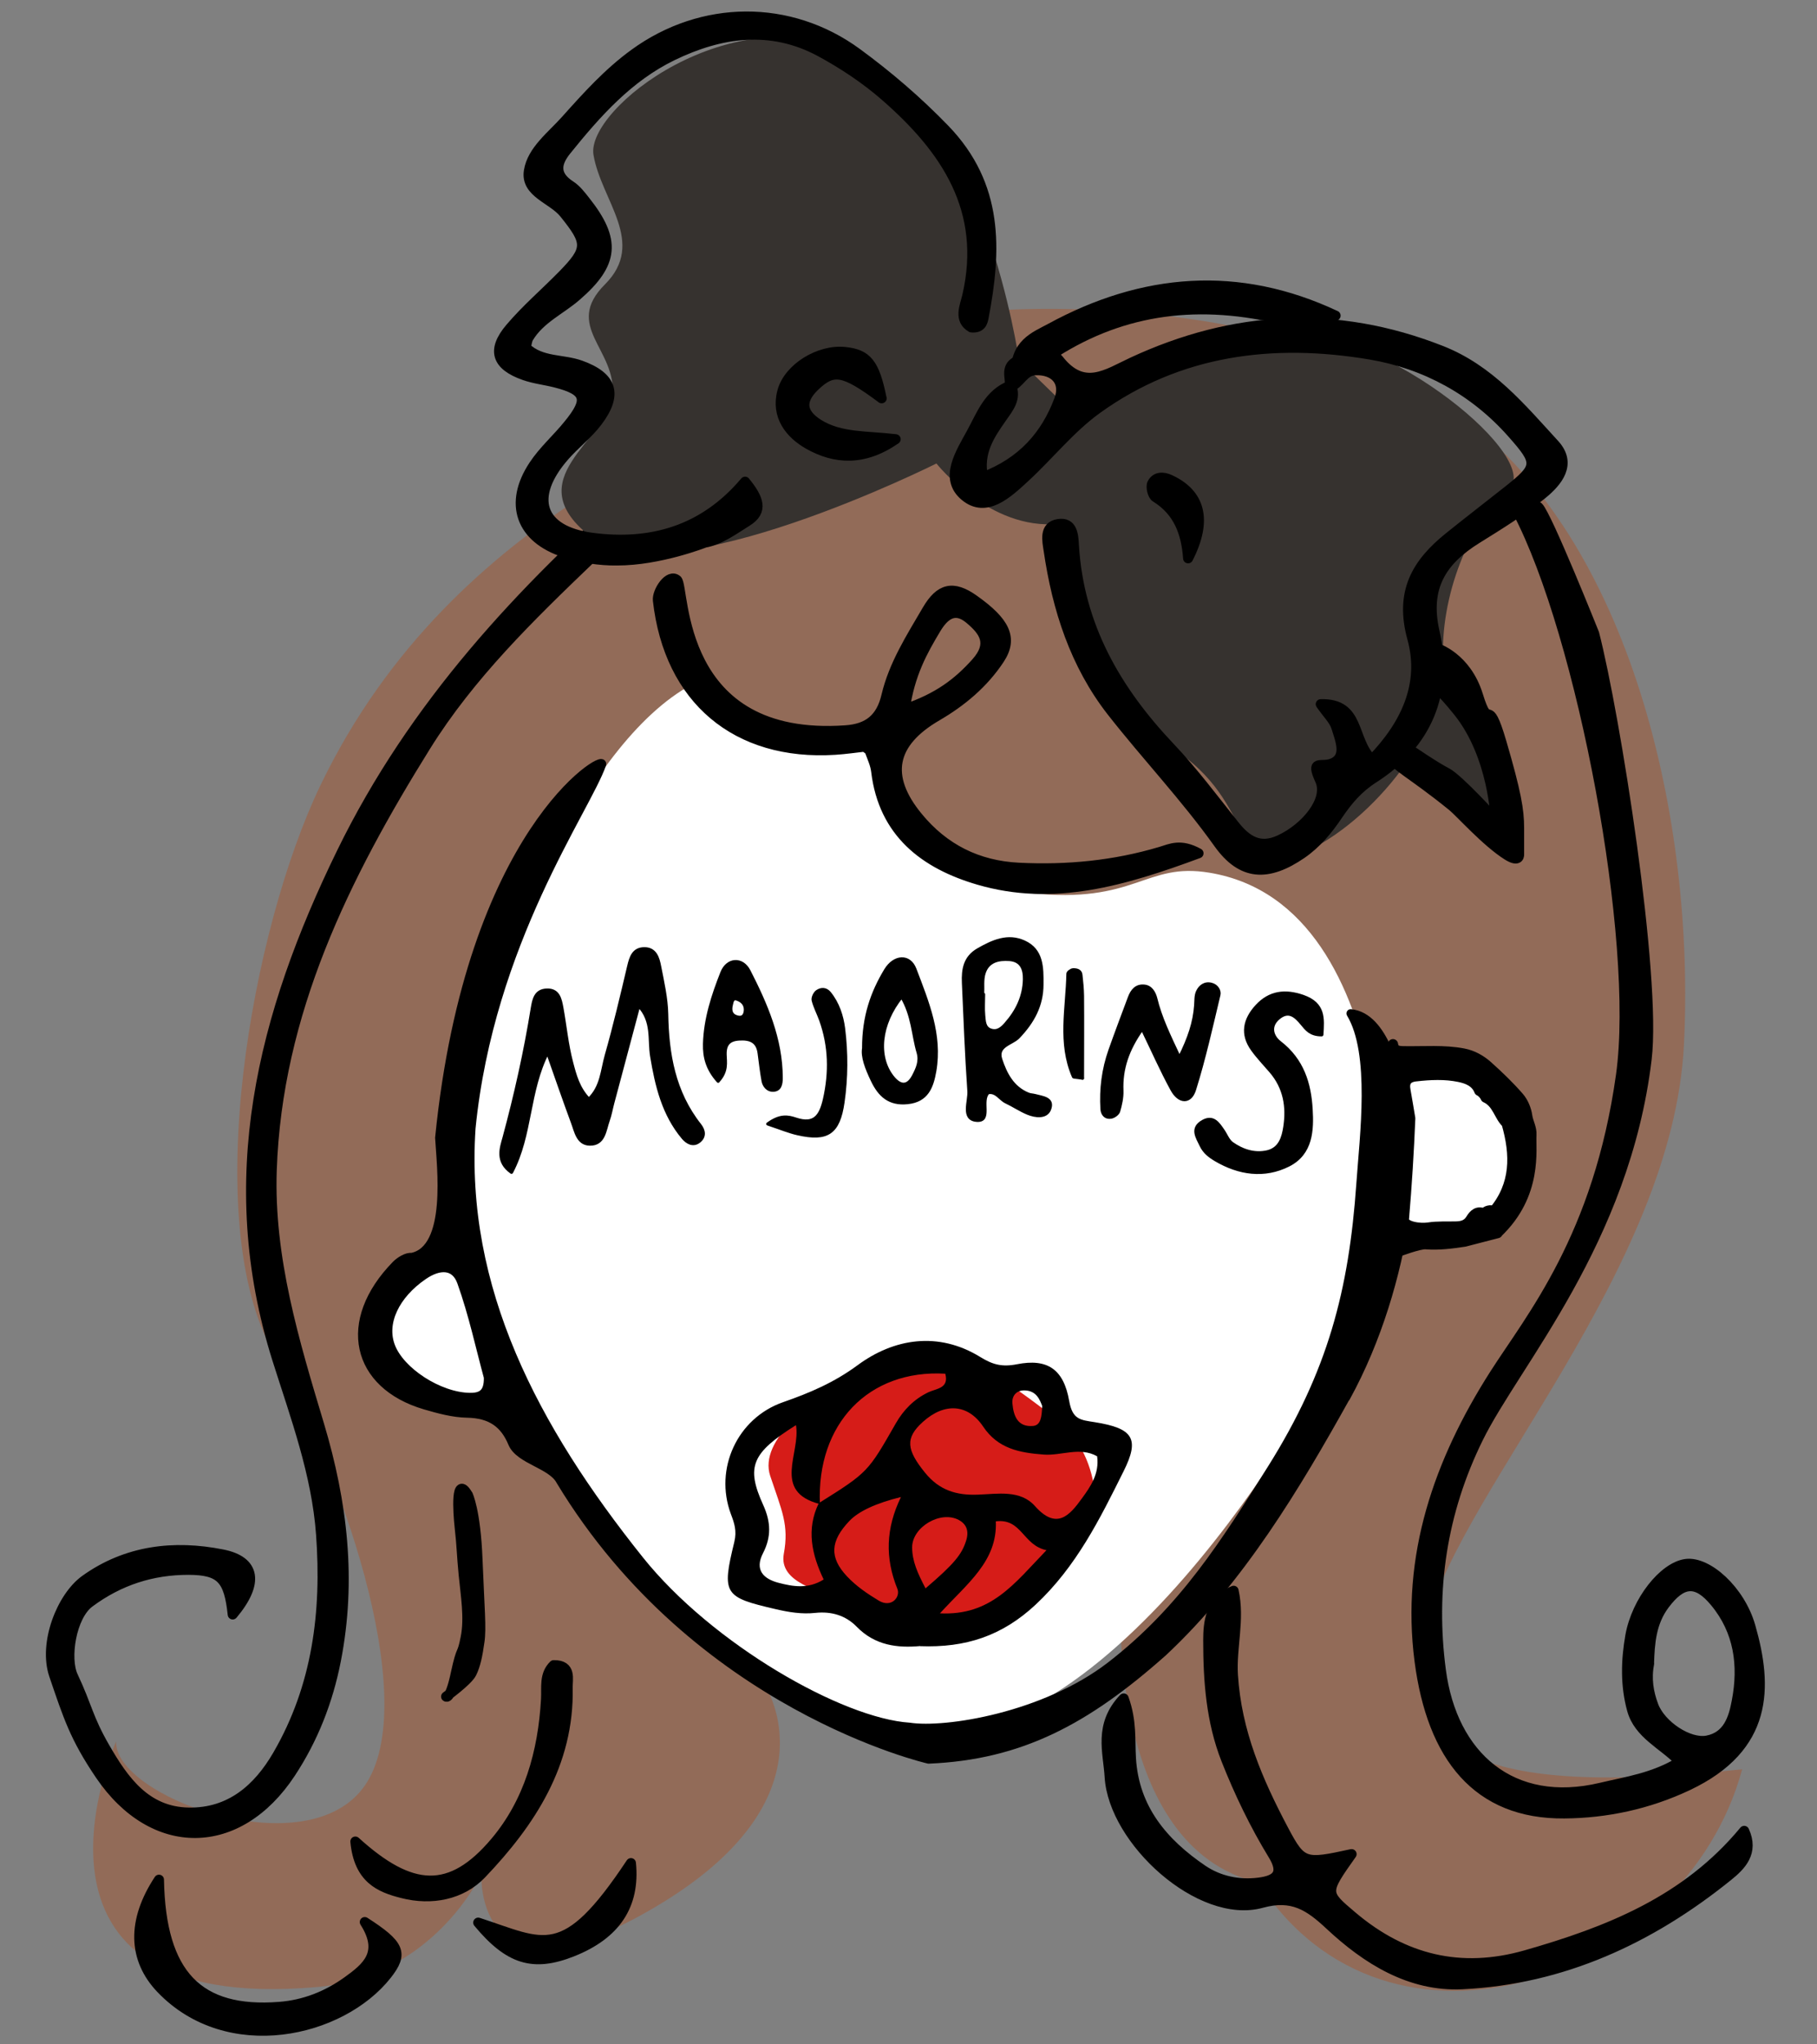 <?xml version="1.0" encoding="UTF-8"?>
<svg id="_レイヤー_2" data-name="レイヤー 2" xmlns="http://www.w3.org/2000/svg" xmlns:xlink="http://www.w3.org/1999/xlink" viewBox="0 0 160 180">
  <rect x="0" y="0" width="160" height="180" fill="#808080" stroke="none"/>
  <defs>
    <style>
      .cls-1 {
        stroke-width: .88px;
      }

      .cls-1, .cls-2, .cls-3, .cls-4, .cls-5, .cls-6, .cls-7 {
        stroke: #000;
        stroke-linecap: round;
        stroke-linejoin: round;
      }

      .cls-2 {
        stroke-width: .29px;
      }

      .cls-8, .cls-7 {
        fill: #fff;
      }

      .cls-9 {
        fill: #d61c18;
      }

      .cls-3 {
        stroke-width: .32px;
      }

      .cls-10 {
        clip-path: url(#clippath);
      }

      .cls-11 {
        fill: none;
      }

      .cls-4 {
        stroke-width: .75px;
      }

      .cls-5 {
        stroke-width: .28px;
      }

      .cls-6, .cls-7 {
        stroke-width: .9px;
      }

      .cls-12 {
        fill: #926b58;
      }

      .cls-13 {
        fill: #36322f;
      }
    </style>
    <clipPath id="clippath">
      <rect class="cls-11" width="160" height="180"/>
    </clipPath>
  </defs>
  <g id="_14" data-name="14">
    <g class="cls-10">
      <g>
        <g>
          <path class="cls-12" d="m50.84,43.97c-7.55,5.03-16.6,12.63-22.64,25.21-6.04,12.58-10.66,38.34-4.12,49.91s13.15,31.61,7.82,38.43c-5.33,6.82-21.91.55-21.67-4.19,0,0-10.84,24.09,17.61,21.63,10.39-.9,14.55-9.97,14.55-9.97,0,0-.72,12.44,15.39,2.87,16.11-9.56,9.59-19.44,9.59-19.44l31.32-7.61s-1.22,21.85,12.15,24.95c11.36,17.7,37.54,8.64,42.57-9.98-23.66,2.52-30.7-1.51-27.68-13.09,3.02-11.58,21.55-31.02,22.55-50.65,1.01-19.63-4.61-44.5-19.69-55.44-15.08-10.94-45.16-11.5-56.74-5.96-11.58,5.54-21.01,13.32-21.01,13.32Z"/>
          <path class="cls-1" d="m20.49,142.15c-.33-3.12-1.04-3.92-3.9-3.93-3.2,0-6.1.93-8.72,2.88-1.61,1.2-2.18,4.91-1.44,6.49,1.27,2.7,1.31,3.69,2.8,6.27,1.67,2.9,3.61,5.67,7.39,5.73,3.65.06,6.11-2.09,7.84-5.08,3.49-6.02,4.31-12.6,3.81-19.42-.39-5.35-2.26-10.36-3.85-15.39-5-15.83-1.33-30.31,5.68-44.66,6.31-12.92,15.77-23.07,26.36-32.37,2.54-2.23,5.21-4.62,9.09-3.87.59.11,1.12.5,2.89,1.32-7.87.27-12.07,4.87-16.48,9.11-5.29,5.07-10.58,10.22-14.47,16.47-7.14,11.46-13.09,23.46-13.56,37.34-.26,7.74,1.98,15.11,4.17,22.4,2.06,6.87,2.86,13.69,1.48,20.75-.7,3.58-2,6.9-3.99,9.92-4.6,6.98-12.11,7.05-16.78.15-2.22-3.28-2.8-5.11-4.05-8.78-.94-2.77.64-6.87,2.75-8.38,3.64-2.6,7.8-3.09,12.07-2.24,2.94.58,3.21,2.54.92,5.28Z"/>
          <path class="cls-13" d="m89.73,31.71s-3.13-21.93-14.26-27.05c-11.13-5.12-23.88,4.95-23.21,8.97s4.7,7.72,1.01,11.41c-3.69,3.69,1.01,5.7.67,9.73s-8.63,7.37-1.8,12.58,30.32-6.54,30.32-6.54c0,0,4.69,5.92,10.73,5.31,0,0,1.92,14.75,9.86,19.65s5.14,12.2,11.57,9.39c6.43-2.81,12.8-11.2,12.47-16.9s2.35-12.34,5.7-15.06-10.74-14.13-19.13-13.79c-8.39.34-20.38,5.77-20.38,5.77l-3.55-3.46Z"/>
          <path class="cls-13" d="m123.75,58.54s5.01,1.9,5.7,4.66c.69,2.76,2.94,5.35,2.94,6.05s1.55,2.94,0,2.42-5.87-1.04-7.6-3.28-4.84-5.87-4.84-5.87l3.8-3.97Z"/>
          <path class="cls-1" d="m135.46,44.64c.78.78,4.92,11.14,4.92,11.14,1.84,7.15,5.5,30.16,4.62,37.48-1.93,16.04-11.57,26.73-14.82,33.34-3.23,6.55-4.23,13.4-3.3,20.46.99,7.57,6.25,12.21,14.1,10.34,2.27-.54,4.6-.85,6.96-2.28-1.5-1.55-3.64-2.43-4.23-4.59-.59-2.15-.53-4.34-.15-6.5.55-3.07,2.94-6.08,4.91-6.33,1.89-.24,4.76,2.31,5.67,5.51,1.52,5.31,1.6,10.64-5.53,14.01-3.5,1.65-7.17,2.42-10.86,2.45-7.65.07-11.65-4.98-12.75-13.43-1.2-9.24,1.69-17.54,6.61-25.25,3.18-4.98,9.14-12.07,11.13-26.34,1.65-11.86-3.41-38.73-9.11-49.61,0,0,1.04-1.17,1.81-.39Zm-24.38-16.9c-7.35-1.36-13.89.03-19.85,4.44-.36.27-.81.41-1.76.87-.17-2.77,1.67-3.41,3.02-4.14,8.16-4.45,16.57-5.14,25.12-1.12l-6.53-.05Zm34.14,118.73c-.26,1.33-.06,2.55.38,3.72.65,1.72,3.1,3.37,4.73,3.06,1.82-.35,2.32-1.93,2.6-3.45.61-3.16.2-6.2-1.92-8.75-1.63-1.97-2.91-1.8-4.43.22-1.2,1.6-1.31,3.42-1.37,5.2Z"/>
          <path class="cls-1" d="m88.92,34.06c.11-.83-.52-1.84.81-2.35,1.22-.47,2.68-1.09,3.5-.04,2.2,2.8,4.23,1.27,6.47.23,8.91-4.14,17.95-4.67,27.2-1.03,4.28,1.68,7.05,5.06,9.98,8.25,1.58,1.73.26,3.3-1.06,4.38-1.8,1.47-3.81,2.71-5.79,3.94-3.08,1.92-4.59,4.27-3.71,8.17,1.23,5.4-.66,9.89-5.36,12.9-1.39.89-2.29,1.97-3.17,3.27-.86,1.28-1.86,2.49-3.18,3.4-2.96,2.02-5.25,1.96-7.31-.93-2.91-4.08-6.34-7.69-9.41-11.61-3.23-4.14-4.8-9.03-5.55-14.18-.12-.81-.44-2.12.84-2.32,1.29-.21,1.34,1.01,1.39,1.91.43,7.06,3.7,12.73,8.46,17.75,2.03,2.14,3.81,4.52,5.65,6.84,1.07,1.35,2.22,2.14,4,1.32,2.32-1.07,4.35-3.54,3.56-5.26-.85-1.87.04-1.11,1.02-1.47,1.42-.53.75-2.08.41-3.19-.2-.65-.78-1.18-1.37-2.04,3.51-.1,2.7,3.14,4.51,4.89,2.96-3.05,4.67-6.63,3.55-10.69-1.12-4.07.38-6.61,3.26-8.92,1.7-1.37,3.43-2.7,5.15-4.06,2.7-2.14,2.72-2.44.37-5.09-3.34-3.77-7.64-6.09-12.47-6.91-8.55-1.44-16.84-.43-24.09,4.8-2.35,1.7-4.21,4.06-6.36,6.04-1.49,1.37-3.39,3.18-5.26,1.61-1.86-1.56-.37-3.79.58-5.54.88-1.6,1.52-3.48,3.5-4.21.48,1.19-.21,1.98-.85,2.9-1.03,1.47-2.08,3.01-1.63,5.19,3.44-1.31,5.53-3.66,6.71-6.82.59-1.58-.39-2.66-2.11-2.59-1.06.04-1.35,1.22-2.25,1.48Z"/>
          <path class="cls-1" d="m119.02,163.25c-2.42,3.42-2.4,3.4.07,5.49,4.5,3.8,9.54,5.04,15.26,3.41,7.25-2.07,14.14-4.78,19.24-10.95.87,1.91-.28,3.06-1.45,4-6.83,5.51-14.54,9.08-23.38,9.51-4.59.22-8.42-2.19-11.66-5.22-1.81-1.69-3.29-2.69-6.01-1.94-5.4,1.49-13.05-5.48-13.38-11.11-.13-2.18-.98-4.55,1.24-6.9.73,2.02.54,3.67.64,5.27.26,4.46,2.85,7.48,6.31,9.83,1.42.96,3.15,1.34,4.93,1.12,1.63-.2,2.27-.82,1.27-2.45-1.62-2.66-2.97-5.46-4.12-8.37-1.34-3.4-1.59-6.97-1.59-10.51,0-1.53.16-3.49,2.24-4.37.56,2.54-.21,4.96-.06,7.42.31,5.02,2.2,9.37,4.46,13.64,1.6,3.03,1.86,3.03,5.97,2.13Z"/>
          <path class="cls-1" d="m14,165.5c.15,8.4,3.49,11.74,10.58,11.2,2.23-.17,4.22-.96,6.03-2.26,1.69-1.22,3.25-2.48,1.51-5.21,3.09,1.99,3.43,2.75,1.94,4.64-4.03,5.11-13.98,7.37-19.87,1.23-2.51-2.62-2.57-5.99-.19-9.6Z"/>
          <path class="cls-1" d="m31.29,162.14c4.91,4.46,8.39,4.7,12.32.04,2.96-3.51,4.21-7.89,4.47-12.57.06-1.05-.18-2.16.68-3,1.59-.02,1.21,1.25,1.23,1.98.14,6.68-3.25,11.85-7.6,16.41-1.75,1.83-4.38,2.35-6.96,1.69-1.98-.5-3.83-1.27-4.14-4.55Z"/>
          <path class="cls-1" d="m77.64,35.07c-3.37-2.5-4.26-2.63-5.89-1.08-1.33,1.27-1.22,2.39.33,3.36,1.93,1.2,4.17,1.01,6.79,1.32-2.81,1.95-5.35,1.77-7.68.45-1.6-.91-2.89-2.47-2.3-4.66.55-2.05,3.25-3.71,5.51-3.47,1.93.2,2.61.98,3.23,4.08Z"/>
          <path class="cls-1" d="m55.56,164.04c.37,3.7-1.34,6.28-5.17,7.8-3.44,1.36-5.56.71-8.28-2.56,5.83,1.9,7.56,3.64,13.45-5.24Z"/>
          <path class="cls-1" d="m104.62,49.15c-.16-2.2-.83-4.12-2.86-5.37-.27-.17-.45-.92-.3-1.21.31-.61.96-.62,1.57-.33,2.65,1.23,3.32,3.53,1.59,6.92Z"/>
        </g>
        <path class="cls-8" d="m61,60.23c-9.96,5.29-17.27,25.31-18.98,31.26s-.7,18.84-.7,18.84c0,0-9.35,3.61-7.63,8.89,1.72,5.29,11.82,4.71,11.82,4.71,0,0,14.65,26.34,34.18,28.78,19.12,2.39,37.5-32.53,37.5-32.53l4.78-9.22s2.06-31.22-15.47-34.12c-5.71-.95-6.43,2.8-15.84,1.79-7.72-.83-13.8-5.37-14.06-12.52-3.66-.76-7.92,1.28-15.59-5.88Z"/>
        <path class="cls-4" d="m118.49,123.06c-4.32,7.75-9.23,15.99-16.06,22.39-6.79,6.04-12.58,9.12-20.66,9.46,0,0-20.41-4.64-32.43-24.53-.76-1.45-3.6-1.82-4.22-3.31-.7-1.68-1.85-2.58-3.98-2.62-1.24-.02-2.51-.37-3.71-.72-6.11-1.8-7.44-7.39-2.55-12.38.33-.33.95-.72,1.37-.66,3.51-.71,2.58-8.04,2.44-10.51,2.71-27.02,14.67-33.91,14.31-32.88-1.36,3.92-9.88,15.67-11.5,32.04-.93,14.14,5.52,26.39,14.82,38.02,6.15,7.69,17.69,14.3,23.76,14.69,3.2.49,11.9-.89,17.72-5.38,6.37-4.92,10.1-10.87,14.16-17.33,5.33-8.49,7.19-15.66,7.85-25.11.29-4.17,1.25-11.48-.87-15,3.01.3,3.98,5.48,4.71,7.32,1.4,3.53.52,16.22-5.14,26.51Zm-75.51-1.8c-.7-2.56-1.33-5.53-2.35-8.38-.54-1.52-1.92-1.57-3.38-.55-2.42,1.67-3.61,4.09-2.85,6.17.82,2.25,4.26,4.47,6.96,4.51,1.07.02,1.66-.37,1.62-1.75Z"/>
        <g>
          <path class="cls-2" d="m56.24,88.53c-.78,2.92-1.53,5.74-2.28,8.55-.14.52-.23,1.06-.41,1.57-.31.87-.36,2.11-1.63,2.08-1.05-.03-1.21-1.13-1.51-1.92-.71-1.92-1.38-3.86-2.19-6.16-1.76,3.44-1.44,7.26-3.18,10.56-1.34-.94-.9-2.14-.65-3.03,1.02-3.77,1.87-7.57,2.49-11.41.13-.79.29-1.56,1.27-1.59,1.03-.04,1.18.81,1.32,1.56.29,1.6.44,3.23.85,4.79.29,1.11.59,2.29,1.53,3.26,1.14-1.07,1.17-2.55,1.54-3.85.74-2.6,1.36-5.23,1.98-7.86.19-.81.42-1.53,1.36-1.54.98-.01,1.21.83,1.35,1.57.27,1.38.59,2.78.62,4.17.06,3.54.64,6.89,2.91,9.77.39.5.46,1.01-.03,1.42-.54.45-1.08.11-1.42-.29-1.75-2.08-2.34-4.6-2.77-7.19-.24-1.45.15-3.07-1.14-4.44Z"/>
          <path class="cls-5" d="m87.03,96.19c-.75.7.31,2.54-1.01,2.45-1.35-.09-.63-1.68-.7-2.59-.22-3.17-.34-6.35-.48-9.52-.05-1.18.12-2.24,1.29-2.91,1.29-.74,2.62-1.34,4.06-.68,1.58.72,1.57,2.25,1.56,3.73,0,1.87-.81,3.32-2.08,4.65-.57.59-1.95.74-1.55,1.96.42,1.27,1.04,2.49,2.41,3.05.19.08.4.08.6.13.66.18,1.68.24,1.28,1.23-.29.71-1.23.61-1.92.32-.65-.27-1.25-.68-1.89-.98-.54-.25-.85-.95-1.57-.83Zm-.49-8.64s.05,0,.07,0c0,.62-.05,1.25.01,1.86.05.49.04,1.1.63,1.29.56.19.97-.15,1.32-.56.99-1.12,1.61-2.4,1.64-3.91.02-.91-.27-1.67-1.32-1.75-.97-.07-1.91.13-2.24,1.21-.18.57-.09,1.23-.12,1.85Z"/>
          <path class="cls-5" d="m100.57,90.6c-1.27,1.79-1.86,3.49-1.78,5.44.02.6-.12,1.23-.29,1.81-.07.22-.41.47-.66.51-.48.09-.77-.25-.8-.7-.11-1.77.11-3.5.7-5.18.55-1.55,1.13-3.09,1.71-4.64.23-.62.61-1.1,1.34-1.01.59.07.86.62.98,1.08.41,1.7,1.16,3.24,2.09,5.22.86-1.72,1.32-3.1,1.43-4.61.03-.41,0-.85.16-1.2.22-.48.65-.81,1.24-.65.46.12.73.57.64.93-.67,2.8-1.29,5.61-2.15,8.35-.37,1.18-1.35,1.14-1.98-.02-.93-1.7-1.71-3.48-2.62-5.35Z"/>
          <path class="cls-3" d="m116.36,91.09c-.96,0-1.31-.49-1.69-.95-.57-.69-1.2-1.3-2.13-.49-.84.73-.52,1.64.14,2.15,2.01,1.55,2.62,3.64,2.75,5.85.11,1.84.04,3.89-1.97,4.91-2.12,1.07-4.35.75-6.4-.46-.54-.32-.99-.67-1.26-1.23-.36-.75-.92-1.53.14-2.12.9-.5,1.33.21,1.74.8.27.39.44.89.81,1.15.91.64,2,1,3.13.73,1.13-.28,1.4-1.3,1.54-2.2.27-1.76.01-3.46-1.25-4.92-.54-.63-1.12-1.23-1.6-1.9-.98-1.35-.71-2.64.38-3.82,1.11-1.2,2.45-1.39,4.04-.84,1.88.66,1.73,1.94,1.65,3.34Z"/>
          <path class="cls-5" d="m76.05,92.26c0-2.76.75-4.88,1.94-6.85.76-1.25,2.09-1.34,2.57-.08,1.09,2.87,2.31,5.77,1.75,8.98-.24,1.37-.67,2.6-2.39,2.77-1.6.17-2.47-.62-3.11-1.97-.5-1.05-.91-2.09-.75-2.86Zm3.34-4.5c-1.94,2.41-2.2,5.28-.8,7.06.68.86,1.34.9,1.86-.1.32-.62.63-1.27.4-2.05-.46-1.55-.45-3.23-1.45-4.92Z"/>
          <path class="cls-5" d="m63.24,95.2c-.97-1.08-1.23-2.14-1.2-3.29.06-2.2.74-4.27,1.53-6.27.49-1.24,1.79-1.3,2.38-.15,1.51,2.95,2.83,5.99,2.84,9.41,0,.52-.08,1.11-.77,1.09-.42-.01-.74-.38-.82-.8-.15-.81-.24-1.64-.35-2.46-.14-1.07-.82-1.31-1.76-1.25-.9.05-1.27.48-1.24,1.39.02.69.19,1.45-.61,2.32Zm1.76-5.64c.38.08.56-.15.62-.45.1-.57-.19-.96-.71-1.14-.42-.15-.45.26-.51.49-.14.54-.01.98.6,1.1Z"/>
          <path class="cls-5" d="m67.61,98.96c1.1-.8,1.79-.65,2.48-.42,1.59.52,2.16-.22,2.51-1.74.54-2.39.49-4.69-.33-6.99-.21-.58-.51-1.14-.66-1.73-.06-.23.14-.64.34-.78.33-.23.76-.27,1.09.13.74.91,1.1,2.02,1.24,3.12.27,2.16.26,4.34-.05,6.5-.39,2.71-1.37,3.36-3.98,2.77-.76-.17-1.5-.48-2.64-.86Z"/>
          <path class="cls-5" d="m95.33,94.93c-.61-.1-.78-.08-.8-.13-1.29-2.96-.55-6.03-.49-9.07,0-.12.29-.34.45-.34.29-.01.65.05.69.44.07.61.13,1.23.14,1.85.02,2.37,0,4.74,0,7.26Z"/>
        </g>
        <path class="cls-9" d="m75.55,121.52c-4.12,1.55-8.76,5.32-7.73,8.42,1.03,3.09,1.67,4.32,1.2,6.87s3.26,3.26,4.81,3.95,5.67,4.47,11.85,2.92,10.99-8.42,10.82-11.33-1.11-5.17-2.92-6.87c-1.81-1.7-8.76-6.7-10.65-6.7s-7.38,2.75-7.38,2.75Z"/>
        <path d="m81.02,144.93c-1.97.18-3.96-.04-5.57-1.69-.98-1.01-2.24-1.38-3.65-1.23-1.19.13-2.34-.06-3.5-.33-4.53-1.05-4.77-1.3-3.64-5.91.24-.99,0-1.67-.31-2.49-1.46-3.95.56-8.41,4.6-9.82,2.35-.82,4.48-1.72,6.57-3.26,3.17-2.34,7.08-3.01,10.8-.72,1.07.66,1.89.9,3.22.64,2.68-.53,4.12.42,4.61,3.23.29,1.66,1,1.67,2.26,1.87,3.38.54,3.97,1.45,2.52,4.34-2.09,4.2-4.15,8.37-7.73,11.72-2.97,2.77-6.18,3.81-10.18,3.66Zm-8.89-12.6c4.32-2.71,4.3-2.72,6.76-7.02.67-1.17,1.6-2.12,2.85-2.72.7-.34,1.85-.33,1.5-1.64-6.75-.39-11.35,4.41-11.04,11.48-4.26-1.09-1.67-4.51-2.11-6.95-3.89,2.45-4.42,3.65-2.88,7.04.68,1.5.71,2.81-.02,4.23-.77,1.49.06,2.27,1.36,2.61,1.27.33,2.6.57,3.98-.29-1.04-2.17-1.56-4.43-.42-6.74Zm24.48-4.11c-1.54-.86-3.15-.03-4.71-.15-2.12-.16-4.02-.51-5.33-2.47-1.35-2.01-3.42-2.11-5.3-.41-1.6,1.43-1.43,2.48.18,4.47,1.27,1.57,2.79,2.01,4.65,1.94,1.76-.06,3.75-.45,5.04,1.01,1.91,2.15,3.06.8,4.13-.68.75-1.03,1.55-2.17,1.34-3.71Zm-17.28,3.59q-3.31.82-4.54,2.11c-1.67,1.76-1.79,3.2-.19,4.89.79.84,1.78,1.52,2.78,2.12,1.12.67,1.93-.32,1.64-1.04-1.1-2.72-1.02-5.32.31-8.07Zm3.44,10.24c4.52.22,6.56-2.64,9.38-5.56-2.1-.44-2.16-2.82-4.46-2.54.15,3.53-2.55,5.49-4.92,8.1Zm-1.27-2.2c2.57-2.19,3.18-3,3.56-4.15.28-.84.09-1.48-.63-1.87-1.61-.86-4.1.62-4.11,2.4,0,1.22.48,2.28,1.18,3.62Zm10.27-16.07c-.2-.5-.49-1.36-1.59-1.36-.66,0-1.09.46-1.03,1.15.1,1.11.47,2.1,1.82,1.98.67-.06.77-.78.8-1.77Z"/>
        <g>
          <path class="cls-6" d="m131.87,108.57l-2.9.75c-1.13.17-2.27.32-3.42.23-.56-.05-2.49.68-2.49.68-.03-.42.14-.89-.29-1.25-.13-.11-.19-.35-.08-.57.58-1.11.33-2.31.29-3.47-.1-3.05-.37-6.1-1.12-9.07l.8-3.93c.07.51.36.62.98.62,1.74.03,3.51-.13,5.23.2.79.15,1.53.56,2.12,1.09.97.87,1.92,1.78,2.77,2.76.38.44.64,1.07.72,1.64.08.57.41,1.08.37,1.68-.08,1.24.58,5.23-3,8.63Z"/>
          <path class="cls-7" d="m132.66,98.89c-.66-.6-.8-1.78-1.84-2.25-.09-.23-.34-.5-.56-.6-.32-.83-1.14-1.09-1.77-1.22-1.25-.26-2.56-.2-3.85-.05-.76.09-1.02.51-.88,1.24.15.82.28,1.64.42,2.46-.12,2.93-.3,5.84-.56,8.91,0,.62,1.39.82,2.18.7.79-.12,1.6-.07,2.4-.09.54-.01,1.01-.13,1.32-.65.26-.43.6-.75,1.16-.49.2-.27.56-.35.87-.22,1.92-2.32,1.93-4.92,1.11-7.75Z"/>
        </g>
        <path class="cls-1" d="m54.31,49.35c-1.53.02-3.14-.24-4.6-.71-3.86-1.24-4.94-4.31-2.71-7.67.85-1.29,2.05-2.34,3.03-3.55,1.86-2.26,1.62-3.04-1.13-3.74-.91-.23-1.85-.33-2.73-.64-2.45-.86-2.9-2.21-1.24-4.16,1.41-1.66,3.08-3.09,4.61-4.65,2.29-2.34,2.22-2.86.15-5.44-1.04-1.3-3.43-1.8-3.12-3.74.29-1.81,2.01-3.08,3.25-4.47,1.87-2.09,3.74-4.17,6.04-5.84,5.96-4.34,13.69-4.4,19.6-.07,2.77,2.03,5.33,4.23,7.74,6.72,4.75,4.93,4.56,10.6,3.41,16.59-.08.41-.23.93-1.07.85-1.16-.66-.58-1.88-.37-2.77,1.76-7.59-1.9-12.95-7.2-17.58-1.75-1.53-3.74-2.85-5.78-3.95-4.34-2.32-8.73-1.69-12.98.37-3.89,1.89-6.69,5.05-9.35,8.35-.94,1.17-1.03,2.19.38,3.1.51.33.91.86,1.29,1.34,2.73,3.44,2.55,5.5-.77,8.37-1.4,1.22-3.2,1.99-4.21,3.66-.15.25-.17.59-.25.88,1.36,1.3,3.23,1,4.82,1.57,2.81,1.01,3.29,2.57,1.48,4.96-.84,1.11-1.98,1.98-2.9,3.03-3.14,3.59-2.22,6.57,2.44,7.19,5.14.67,9.8-.59,13.47-4.94,1.2,1.47,1.64,2.59.17,3.5-1.18.74-2.41,1.64-3.72,1.87,0,0-3.99,1.58-7.74,1.57Z"/>
        <path class="cls-1" d="m59.62,51.07c.71.66-.14,14.29,14.86,13.23,1.96-.14,3.1-1.03,3.57-3.03.65-2.76,2.18-5.14,3.6-7.57,1.11-1.89,2.26-2.22,4.13-.88,2.67,1.9,3.47,3.34,2.23,5.22-1.4,2.12-3.32,3.73-5.5,5-4.03,2.34-4.64,5.3-1.7,8.88,2.3,2.81,5.27,4.3,8.91,4.48,4.24.21,8.41-.19,12.49-1.41.9-.27,1.74-.73,3.33.14-6.61,2.45-12.78,4.26-19.36,2.34-4.75-1.39-8.38-4.14-9.03-9.56-.07-.61-.35-1.2-.56-1.78-.04-.12-.22-.19-.44-.39-.8.09-1.71.22-2.62.28-8.69.55-14.62-4.45-15.6-13.16-.09-.77.98-2.43,1.7-1.78Zm20.05,11.38c2.96-1,4.7-2.34,6.28-4.1,1.5-1.68.72-2.77-.57-3.85-1.38-1.16-2.31-.23-2.98.89-1.17,1.95-2.28,3.95-2.73,7.06Z"/>
        <path class="cls-1" d="m126.52,57.07s2.59.78,3.63,4.15c1.04,3.37.78-.26,2.07,4.15s1.55,5.96,1.55,7.51v2.33s.09.8-1.04.09c-1.87-1.18-4.16-3.77-4.84-4.32-3.63-2.94-5.1-3.54-5.35-4.32s.35-1.3.35-1.3l1.21.6s2.25,1.55,3.28,2.07,4.32,4.15,4.32,4.15c0,0-.17-5.61-3.28-9.5-3.11-3.89-3.45-2.76-3.45-2.76l1.55-2.85Z"/>
        <path class="cls-1" d="m41.19,131.6s.69,1.38.86,5.7c.17,4.32.35,6.05.17,7.25-.17,1.21-.35,2.07-.69,2.76s-2.25,2.07-2.25,2.07c0,0,.35.35.86-2.07.52-2.42.52-1.38.86-3.11.35-1.73,0-3.8-.17-5.53-.17-1.73-.17-2.59-.35-4.15-.17-1.55-.35-4.66.69-2.94Z"/>
      </g>
    </g>
  </g>
</svg>